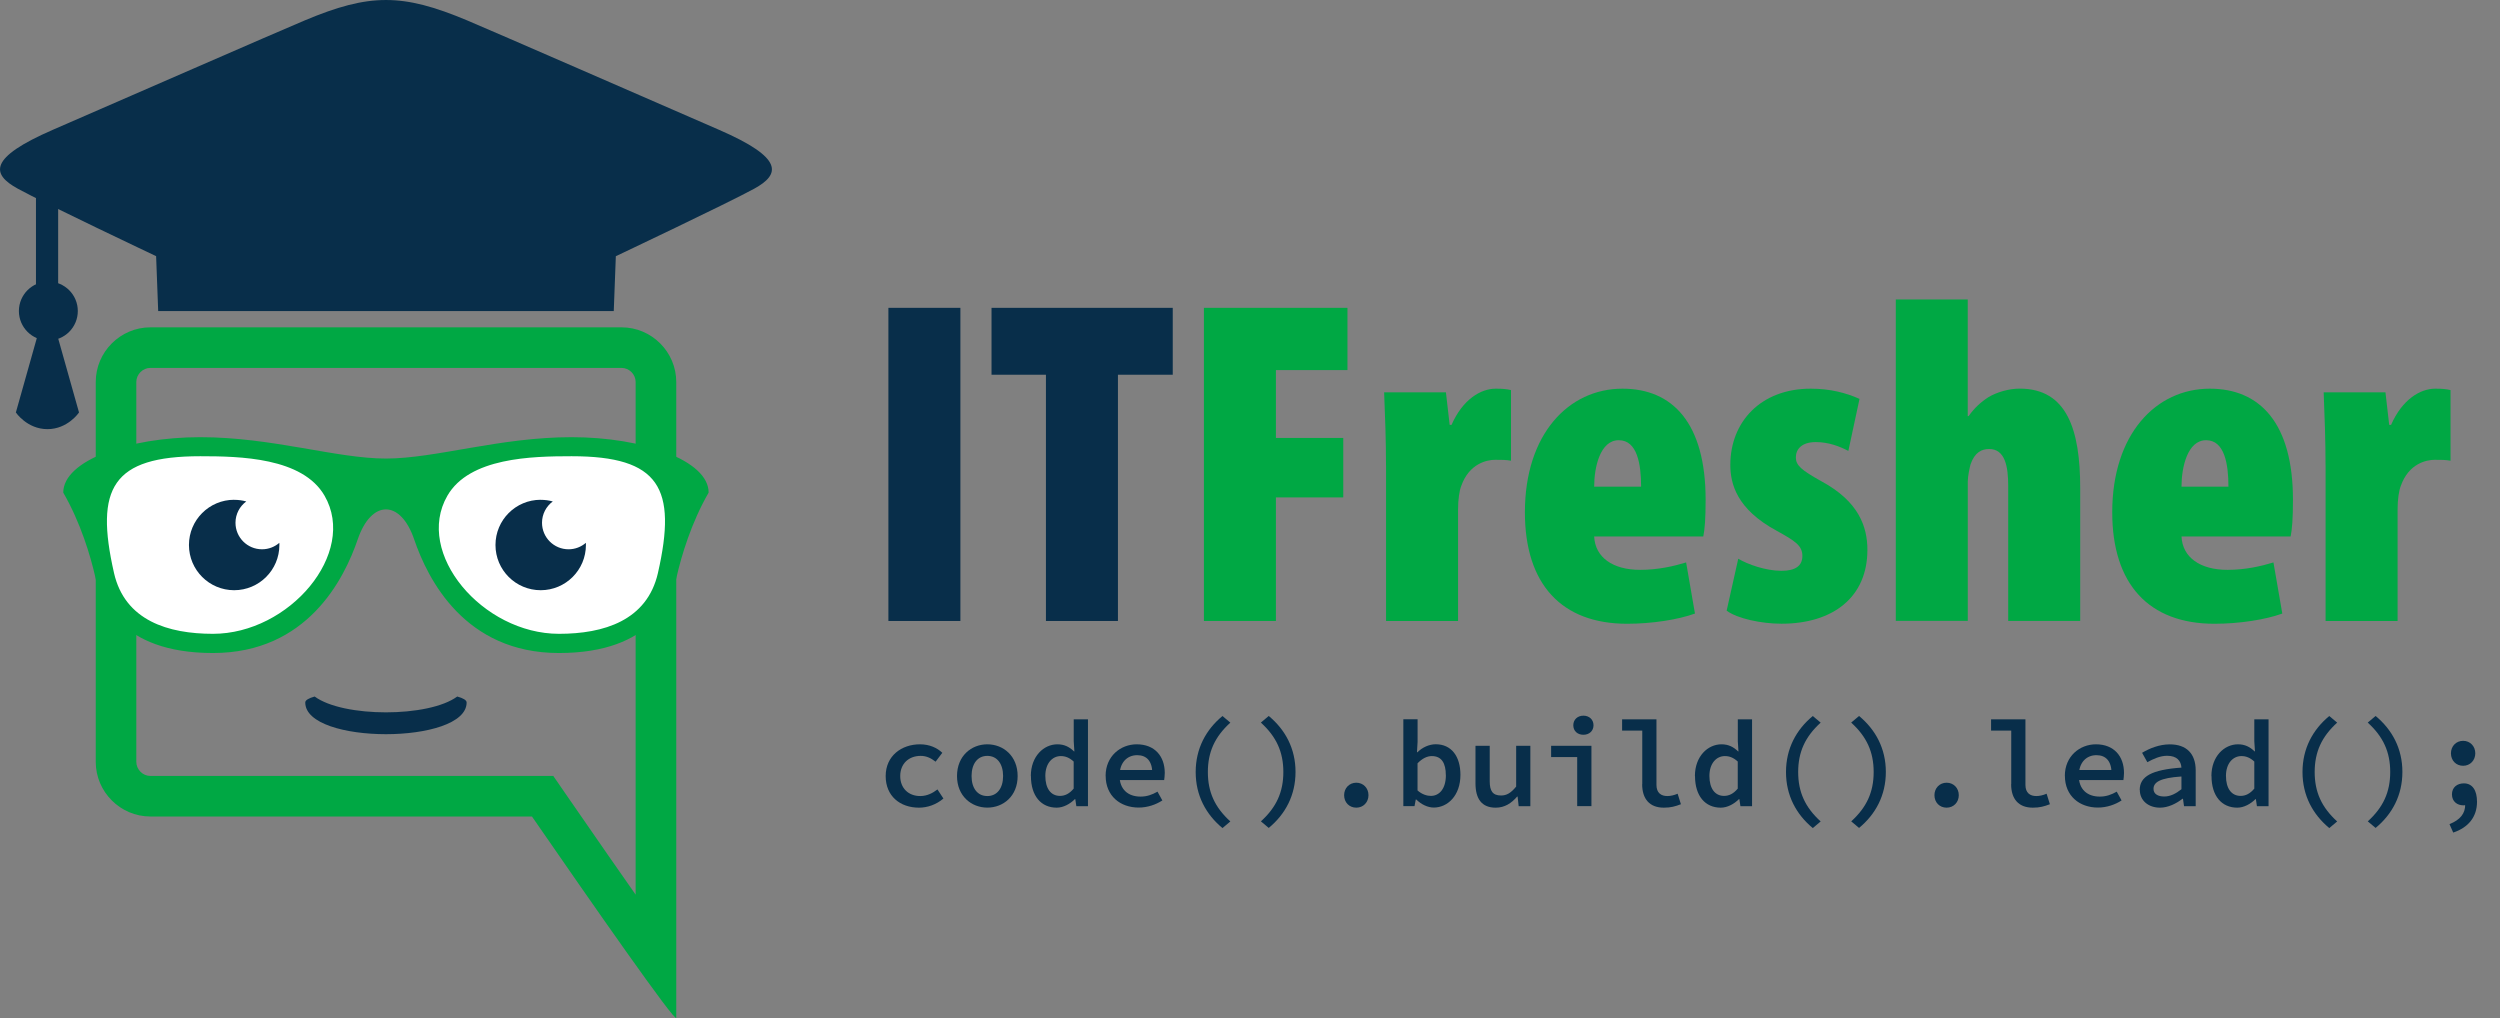 <?xml version="1.0" encoding="UTF-8"?>
<svg id="Layer_2" data-name="Layer 2" xmlns="http://www.w3.org/2000/svg" viewBox="0 0 494.82 201.49">
  <rect x="0" y="0" width="494.82" height="201.49" fill="#808080" stroke="none"/>
  <defs>
    <style>
      .cls-1 {
        fill: #fff;
      }

      .cls-1, .cls-2, .cls-3 {
        fill-rule: evenodd;
      }

      .cls-4, .cls-2 {
        fill: #082e4a;
      }

      .cls-5, .cls-3 {
        fill: #00a844;
      }
    </style>
  </defs>
  <g id="Layer_2-2" data-name="Layer 2">
    <g>
      <path class="cls-2" d="M31.31,61.56l-.41-10.86s-22.14-10.48-27.37-13.35c-5.24-2.87-5.91-6.08,6.93-11.66C23.29,20.12,55.1,6.22,60.34,4.03c12.81-5.37,19.3-5.37,32.1,0,5.24,2.2,37.05,16.09,49.89,21.67,12.84,5.58,12.17,8.79,6.93,11.66-5.24,2.87-27.37,13.35-27.37,13.35l-.41,10.86H31.31Z"/>
      <rect class="cls-4" x="7.12" y="33.94" width="4.39" height="23.99"/>
      <path class="cls-2" d="M9.57,55.73c3.22,0,5.83,2.61,5.83,5.83s-2.61,5.83-5.83,5.83-5.83-2.61-5.83-5.83,2.61-5.83,5.83-5.83"/>
      <path class="cls-2" d="M9.39,59.45l-6.25,22.19s2.22,3.3,6.25,3.3,6.25-3.3,6.25-3.3l-6.25-22.19Z"/>
      <path class="cls-3" d="M125.81,177.08v-101.47c0-1.52-1.27-2.79-2.79-2.79H29.77c-1.52,0-2.79,1.27-2.79,2.79v75.18c0,1.52,1.27,2.79,2.79,2.79h79.74l2.39,3.47c2.84,4.12,5.69,8.24,8.55,12.35,1.78,2.56,3.57,5.12,5.36,7.68M29.77,64.79h93.26c5.95,0,10.82,4.87,10.82,10.82v125.82c0,1.33-16.93-22.97-28.56-39.82H29.77c-5.95,0-10.82-4.87-10.82-10.82v-75.18c0-5.95,4.87-10.82,10.82-10.82Z"/>
      <path class="cls-1" d="M113.14,89.7c5.4,0,13.11.46,16.74,5.14,3.76,4.86,2.19,13.2.94,18.68-2.23,9.82-11.17,12.53-20.18,12.53-6.49,0-12.83-2.87-17.49-7.31-4.13-3.94-7.39-9.63-6.84-15.51.18-1.92.76-3.75,1.72-5.42,4.54-7.86,17.13-8.12,25.12-8.12M64.76,97.82c.96,1.67,1.55,3.5,1.72,5.42.54,5.88-2.71,11.57-6.84,15.51-4.66,4.44-11.01,7.31-17.49,7.31-9.01,0-17.95-2.71-20.18-12.53-1.25-5.48-2.82-13.83.94-18.68,3.62-4.68,11.33-5.14,16.74-5.14,7.98,0,20.58.26,25.12,8.12Z"/>
      <path class="cls-3" d="M130.23,113.39c-2.15,9.46-10.76,12.06-19.59,12.06-15.11,0-28.66-15.95-22.09-27.33,4.36-7.56,16.72-7.82,24.59-7.82,17.45,0,20.9,6.32,17.09,23.08M22.56,113.39c2.15,9.46,10.76,12.06,19.59,12.06,15.11,0,28.66-15.95,22.09-27.33-4.36-7.56-16.72-7.82-24.59-7.82-17.45,0-20.9,6.32-17.09,23.08ZM76.39,90.76c-9.81,0-22.51-4.23-36.74-4.23s-27.13,4.62-27.13,10.97c3.43,5.93,5.39,12.5,6.35,16.74.96,4.23,4.62,15.01,23.28,15.01s25.97-14.62,28.66-22.51c2.7-7.89,8.46-7.89,11.16,0,2.69,7.89,10,22.51,28.66,22.51s22.32-10.77,23.28-15.01c.96-4.23,2.92-10.8,6.35-16.74,0-6.35-12.89-10.97-27.13-10.97s-26.93,4.23-36.75,4.23Z"/>
      <path class="cls-2" d="M46.35,98.93c.83,0,1.63.11,2.39.32-1.29.96-2.13,2.49-2.13,4.22,0,2.9,2.35,5.25,5.25,5.25,1.31,0,2.51-.48,3.43-1.28,0,.14.01.29.01.43,0,4.94-4.01,8.95-8.95,8.95s-8.95-4-8.95-8.95,4.01-8.95,8.95-8.95"/>
      <path class="cls-2" d="M107.02,98.93c.83,0,1.63.11,2.39.32-1.29.96-2.13,2.49-2.13,4.22,0,2.9,2.35,5.25,5.25,5.25,1.31,0,2.51-.48,3.43-1.28,0,.14.01.29.01.43,0,4.94-4.01,8.95-8.95,8.95s-8.95-4-8.95-8.95,4-8.95,8.95-8.95"/>
      <path class="cls-2" d="M60.42,139.04c0,8.37,31.94,8.37,31.94,0,0-.46-.69-.86-1.86-1.18-5.65,4.18-22.57,4.18-28.22,0-1.17.33-1.86.72-1.86,1.18"/>
      <g>
        <path class="cls-4" d="M190.09,60.93v61.98h-14.25v-61.98h14.25Z"/>
        <path class="cls-4" d="M207.01,74.17h-10.76v-13.24h35.87v13.24h-10.85v48.74h-14.25v-48.74Z"/>
        <path class="cls-5" d="M238.28,60.93h28.42v12.32h-14.16v13.43h13.33v11.77h-13.33v24.46h-14.25v-61.98Z"/>
        <path class="cls-5" d="M274.33,92.1c0-4.78-.18-9.84-.37-14.44h12.23l.74,6.44h.37c2.21-5.06,5.79-7.17,8.74-7.17,1.47,0,2.21.09,3.03.28v13.98c-.92-.18-1.84-.18-3.13-.18-1.66,0-5.15.74-6.71,5.15-.37.92-.64,2.67-.64,4.69v22.07h-14.25v-30.81Z"/>
        <path class="cls-5" d="M315.53,106.17c.18,4.14,3.68,6.62,9.1,6.62,3.59,0,6.71-.74,9.1-1.47l1.75,10.12c-3.31,1.2-8.46,2.02-13.43,2.02-12.97,0-20.23-7.82-20.23-22.07,0-15.45,8.64-24.46,19.31-24.46,9.93,0,16.46,6.81,16.46,21.98,0,3.86-.18,5.89-.46,7.27h-21.61ZM324.82,96.33c0-4.41-.74-9.2-4.42-9.2s-4.87,5.33-4.87,9.2h9.29Z"/>
        <path class="cls-5" d="M344.05,110.59c1.84,1.1,5.43,2.39,8.55,2.39,2.67,0,4.14-.92,4.14-2.94s-1.38-2.94-5.06-4.97c-8-4.32-9.2-9.38-9.2-13.06,0-8.46,5.98-15.08,15.91-15.08,3.86,0,6.99.83,9.66,2.02l-2.21,10.3c-1.75-.92-3.95-1.75-6.44-1.75-2.76,0-3.95,1.38-3.95,3.03,0,1.56,1.01,2.48,5.15,4.78,7.27,3.95,9.01,8.92,9.01,13.52,0,9.38-6.81,14.62-17.01,14.62-3.95,0-8.74-1.01-10.85-2.58l2.3-10.3Z"/>
        <path class="cls-5" d="M375.22,59.27h14.25v23.08h.18c1.1-1.56,2.39-2.76,3.96-3.77,1.75-1.01,4.05-1.66,6.16-1.66,9.38,0,11.96,8.19,11.96,19.68v26.3h-14.25v-26.76c0-3.86-.64-7.27-3.77-7.27-1.47,0-2.85.64-3.68,3.03-.18.64-.55,2.39-.55,3.4v27.59h-14.25v-63.64Z"/>
        <path class="cls-5" d="M431.78,106.17c.18,4.14,3.68,6.62,9.1,6.62,3.59,0,6.71-.74,9.1-1.47l1.75,10.12c-3.31,1.2-8.46,2.02-13.43,2.02-12.97,0-20.23-7.82-20.23-22.07,0-15.45,8.64-24.46,19.31-24.46,9.93,0,16.46,6.81,16.46,21.98,0,3.86-.18,5.89-.46,7.27h-21.61ZM441.07,96.33c0-4.41-.74-9.2-4.42-9.2s-4.87,5.33-4.87,9.2h9.29Z"/>
        <path class="cls-5" d="M460.29,92.1c0-4.78-.18-9.84-.37-14.44h12.23l.74,6.44h.37c2.21-5.06,5.79-7.17,8.74-7.17,1.47,0,2.21.09,3.03.28v13.98c-.92-.18-1.84-.18-3.13-.18-1.66,0-5.15.74-6.71,5.15-.37.92-.64,2.67-.64,4.69v22.07h-14.25v-30.81Z"/>
      </g>
      <g>
        <path class="cls-4" d="M175.3,153.6c0-3.99,3.14-6.28,6.79-6.28,1.91,0,3.42.72,4.42,1.68l-1.33,1.76c-.95-.75-1.88-1.15-2.95-1.15-2.4,0-4.05,1.58-4.05,3.99s1.63,3.96,3.96,3.96c1.36,0,2.49-.6,3.41-1.31l1.18,1.8c-1.39,1.19-3.13,1.81-4.83,1.81-3.75,0-6.6-2.29-6.6-6.25Z"/>
        <path class="cls-4" d="M189.42,153.6c0-3.99,2.85-6.28,6-6.28s6,2.29,6,6.28-2.85,6.25-6,6.25-6-2.29-6-6.25ZM198.54,153.6c0-2.4-1.17-3.99-3.12-3.99s-3.12,1.58-3.12,3.99,1.17,3.96,3.12,3.96,3.12-1.57,3.12-3.96Z"/>
        <path class="cls-4" d="M204.03,153.6c0-3.9,2.55-6.28,5.26-6.28,1.37,0,2.36.51,3.29,1.4h.07l-.13-2.01v-4.33h2.82v17.19h-2.3l-.21-1.4h-.08c-.93.93-2.26,1.69-3.6,1.69-3.08,0-5.1-2.31-5.1-6.25ZM212.51,156.1v-5.37c-.86-.79-1.68-1.08-2.55-1.08-1.67,0-3.06,1.43-3.06,3.92s1.09,3.96,2.9,3.96c.99,0,1.87-.44,2.7-1.43Z"/>
        <path class="cls-4" d="M218.83,153.57c0-3.9,2.96-6.25,6.16-6.25,3.57,0,5.55,2.37,5.55,5.67,0,.56-.08,1.11-.12,1.41h-9.57v-1.99h7.76l-.54.62c0-2.36-1.11-3.56-2.98-3.56-1.98,0-3.5,1.42-3.5,4.09s1.67,4.11,4.16,4.11c1.25,0,2.28-.37,3.35-.98l.96,1.74c-1.28.83-2.93,1.41-4.68,1.41-3.66,0-6.54-2.31-6.54-6.28Z"/>
        <path class="cls-4" d="M236.66,152.8c0-4.63,2.02-8.37,5.3-11.08l1.56,1.31c-3.07,2.79-4.45,5.81-4.45,9.78s1.38,6.99,4.45,9.78l-1.56,1.31c-3.28-2.72-5.3-6.45-5.3-11.08Z"/>
        <path class="cls-4" d="M249.56,162.58c3.07-2.79,4.45-5.81,4.45-9.78s-1.38-6.99-4.45-9.78l1.56-1.31c3.28,2.72,5.3,6.45,5.3,11.08s-2.02,8.37-5.3,11.08l-1.56-1.31Z"/>
        <path class="cls-4" d="M266.04,157.39c0-1.4,1.02-2.47,2.41-2.47s2.41,1.07,2.41,2.47-1.02,2.47-2.41,2.47-2.41-1.04-2.41-2.47Z"/>
        <path class="cls-4" d="M280.3,158.25h-.08l-.25,1.31h-2.21v-17.19h2.82v4.44l-.12,2.09h.08c.98-.98,2.35-1.59,3.63-1.59,3.1,0,4.89,2.39,4.89,6.06,0,4.1-2.53,6.47-5.28,6.47-1.14,0-2.44-.58-3.48-1.61ZM286.17,153.43c0-2.38-.84-3.78-2.77-3.78-.9,0-1.86.43-2.83,1.43v5.37c.88.79,1.88,1.08,2.63,1.08,1.67,0,2.98-1.39,2.98-4.1Z"/>
        <path class="cls-4" d="M292.04,155.02v-7.4h2.82v7.04c0,1.9.6,2.79,2.23,2.79,1.12,0,1.93-.47,3-1.76v-8.07h2.81v11.95h-2.31l-.21-1.9h-.1c-1.13,1.31-2.45,2.19-4.24,2.19-2.77,0-4-1.76-4-4.84Z"/>
        <path class="cls-4" d="M312.17,149.84h-5.16v-2.23h7.98v11.95h-2.82v-9.72ZM311.4,143.55c0-1.12.84-1.9,2-1.9s2,.78,2,1.9-.84,1.88-2,1.88-2-.74-2-1.88Z"/>
        <path class="cls-4" d="M325.05,155.21v-10.6h-3.99v-2.23h6.8v12.98c0,1.6.94,2.2,2.15,2.2.62,0,1.28-.14,2.04-.46l.65,2.08c-1.17.44-1.99.68-3.39.68-2.79,0-4.28-1.71-4.28-4.64Z"/>
        <path class="cls-4" d="M335.47,153.6c0-3.9,2.55-6.28,5.26-6.28,1.37,0,2.36.51,3.29,1.4h.07l-.13-2.01v-4.33h2.82v17.19h-2.3l-.21-1.4h-.08c-.93.93-2.26,1.69-3.6,1.69-3.08,0-5.1-2.31-5.1-6.25ZM343.95,156.1v-5.37c-.86-.79-1.68-1.08-2.55-1.08-1.67,0-3.06,1.43-3.06,3.92s1.09,3.96,2.9,3.96c.99,0,1.87-.44,2.7-1.43Z"/>
        <path class="cls-4" d="M353.5,152.8c0-4.63,2.02-8.37,5.3-11.08l1.56,1.31c-3.07,2.79-4.45,5.81-4.45,9.78s1.38,6.99,4.45,9.78l-1.56,1.31c-3.28-2.72-5.3-6.45-5.3-11.08Z"/>
        <path class="cls-4" d="M366.4,162.58c3.07-2.79,4.45-5.81,4.45-9.78s-1.38-6.99-4.45-9.78l1.56-1.31c3.28,2.72,5.3,6.45,5.3,11.08s-2.02,8.37-5.3,11.08l-1.56-1.31Z"/>
        <path class="cls-4" d="M382.88,157.39c0-1.4,1.02-2.47,2.41-2.47s2.41,1.07,2.41,2.47-1.02,2.47-2.41,2.47-2.41-1.04-2.41-2.47Z"/>
        <path class="cls-4" d="M398.08,155.21v-10.6h-3.99v-2.23h6.8v12.98c0,1.6.94,2.2,2.15,2.2.62,0,1.28-.14,2.04-.46l.65,2.08c-1.17.44-1.99.68-3.39.68-2.79,0-4.28-1.71-4.28-4.64Z"/>
        <path class="cls-4" d="M408.69,153.57c0-3.9,2.96-6.25,6.16-6.25,3.57,0,5.55,2.37,5.55,5.67,0,.56-.08,1.11-.12,1.41h-9.57v-1.99h7.76l-.54.62c0-2.36-1.11-3.56-2.98-3.56-1.98,0-3.5,1.42-3.5,4.09s1.67,4.11,4.16,4.11c1.25,0,2.28-.37,3.35-.98l.96,1.74c-1.28.83-2.93,1.41-4.68,1.41-3.66,0-6.54-2.31-6.54-6.28Z"/>
        <path class="cls-4" d="M423.51,156.36c0-2.68,2.36-4.01,8.26-4.43-.1-1.34-.9-2.34-2.84-2.34-1.35,0-2.68.59-3.91,1.27l-1.04-1.86c1.45-.87,3.41-1.67,5.47-1.67,3.32,0,5.14,1.84,5.14,5.17v7.07h-2.31l-.21-1.48h-.08c-1.25.97-2.86,1.77-4.46,1.77-2.33,0-4-1.43-4-3.5ZM431.77,156.2v-2.51c-4.29.28-5.53,1.16-5.53,2.45,0,1.05.93,1.51,2.12,1.51s2.31-.56,3.42-1.45Z"/>
        <path class="cls-4" d="M437.7,153.6c0-3.9,2.55-6.28,5.26-6.28,1.37,0,2.36.51,3.29,1.4h.07l-.13-2.01v-4.33h2.82v17.19h-2.3l-.21-1.4h-.08c-.93.93-2.26,1.69-3.6,1.69-3.08,0-5.1-2.31-5.1-6.25ZM446.19,156.1v-5.37c-.86-.79-1.68-1.08-2.55-1.08-1.67,0-3.06,1.43-3.06,3.92s1.09,3.96,2.9,3.96c.99,0,1.87-.44,2.7-1.43Z"/>
        <path class="cls-4" d="M455.73,152.8c0-4.63,2.02-8.37,5.3-11.08l1.56,1.31c-3.07,2.79-4.45,5.81-4.45,9.78s1.38,6.99,4.45,9.78l-1.56,1.31c-3.28-2.72-5.3-6.45-5.3-11.08Z"/>
        <path class="cls-4" d="M468.64,162.58c3.07-2.79,4.45-5.81,4.45-9.78s-1.38-6.99-4.45-9.78l1.56-1.31c3.28,2.72,5.3,6.45,5.3,11.08s-2.02,8.37-5.3,11.08l-1.56-1.31Z"/>
        <path class="cls-4" d="M484.82,163.12c2.11-.84,3.14-2.11,3.11-3.89l-.28-2.58,1.42,2.19c-.42.41-.95.56-1.49.56-1.22,0-2.27-.75-2.27-2.17s1.06-2.18,2.35-2.18c1.71,0,2.61,1.38,2.61,3.65,0,2.97-1.69,5.08-4.71,6.09l-.74-1.68ZM485.11,149.1c0-1.4,1.02-2.47,2.41-2.47s2.41,1.07,2.41,2.47-1.02,2.47-2.41,2.47-2.41-1.04-2.41-2.47Z"/>
      </g>
    </g>
  </g>
</svg>